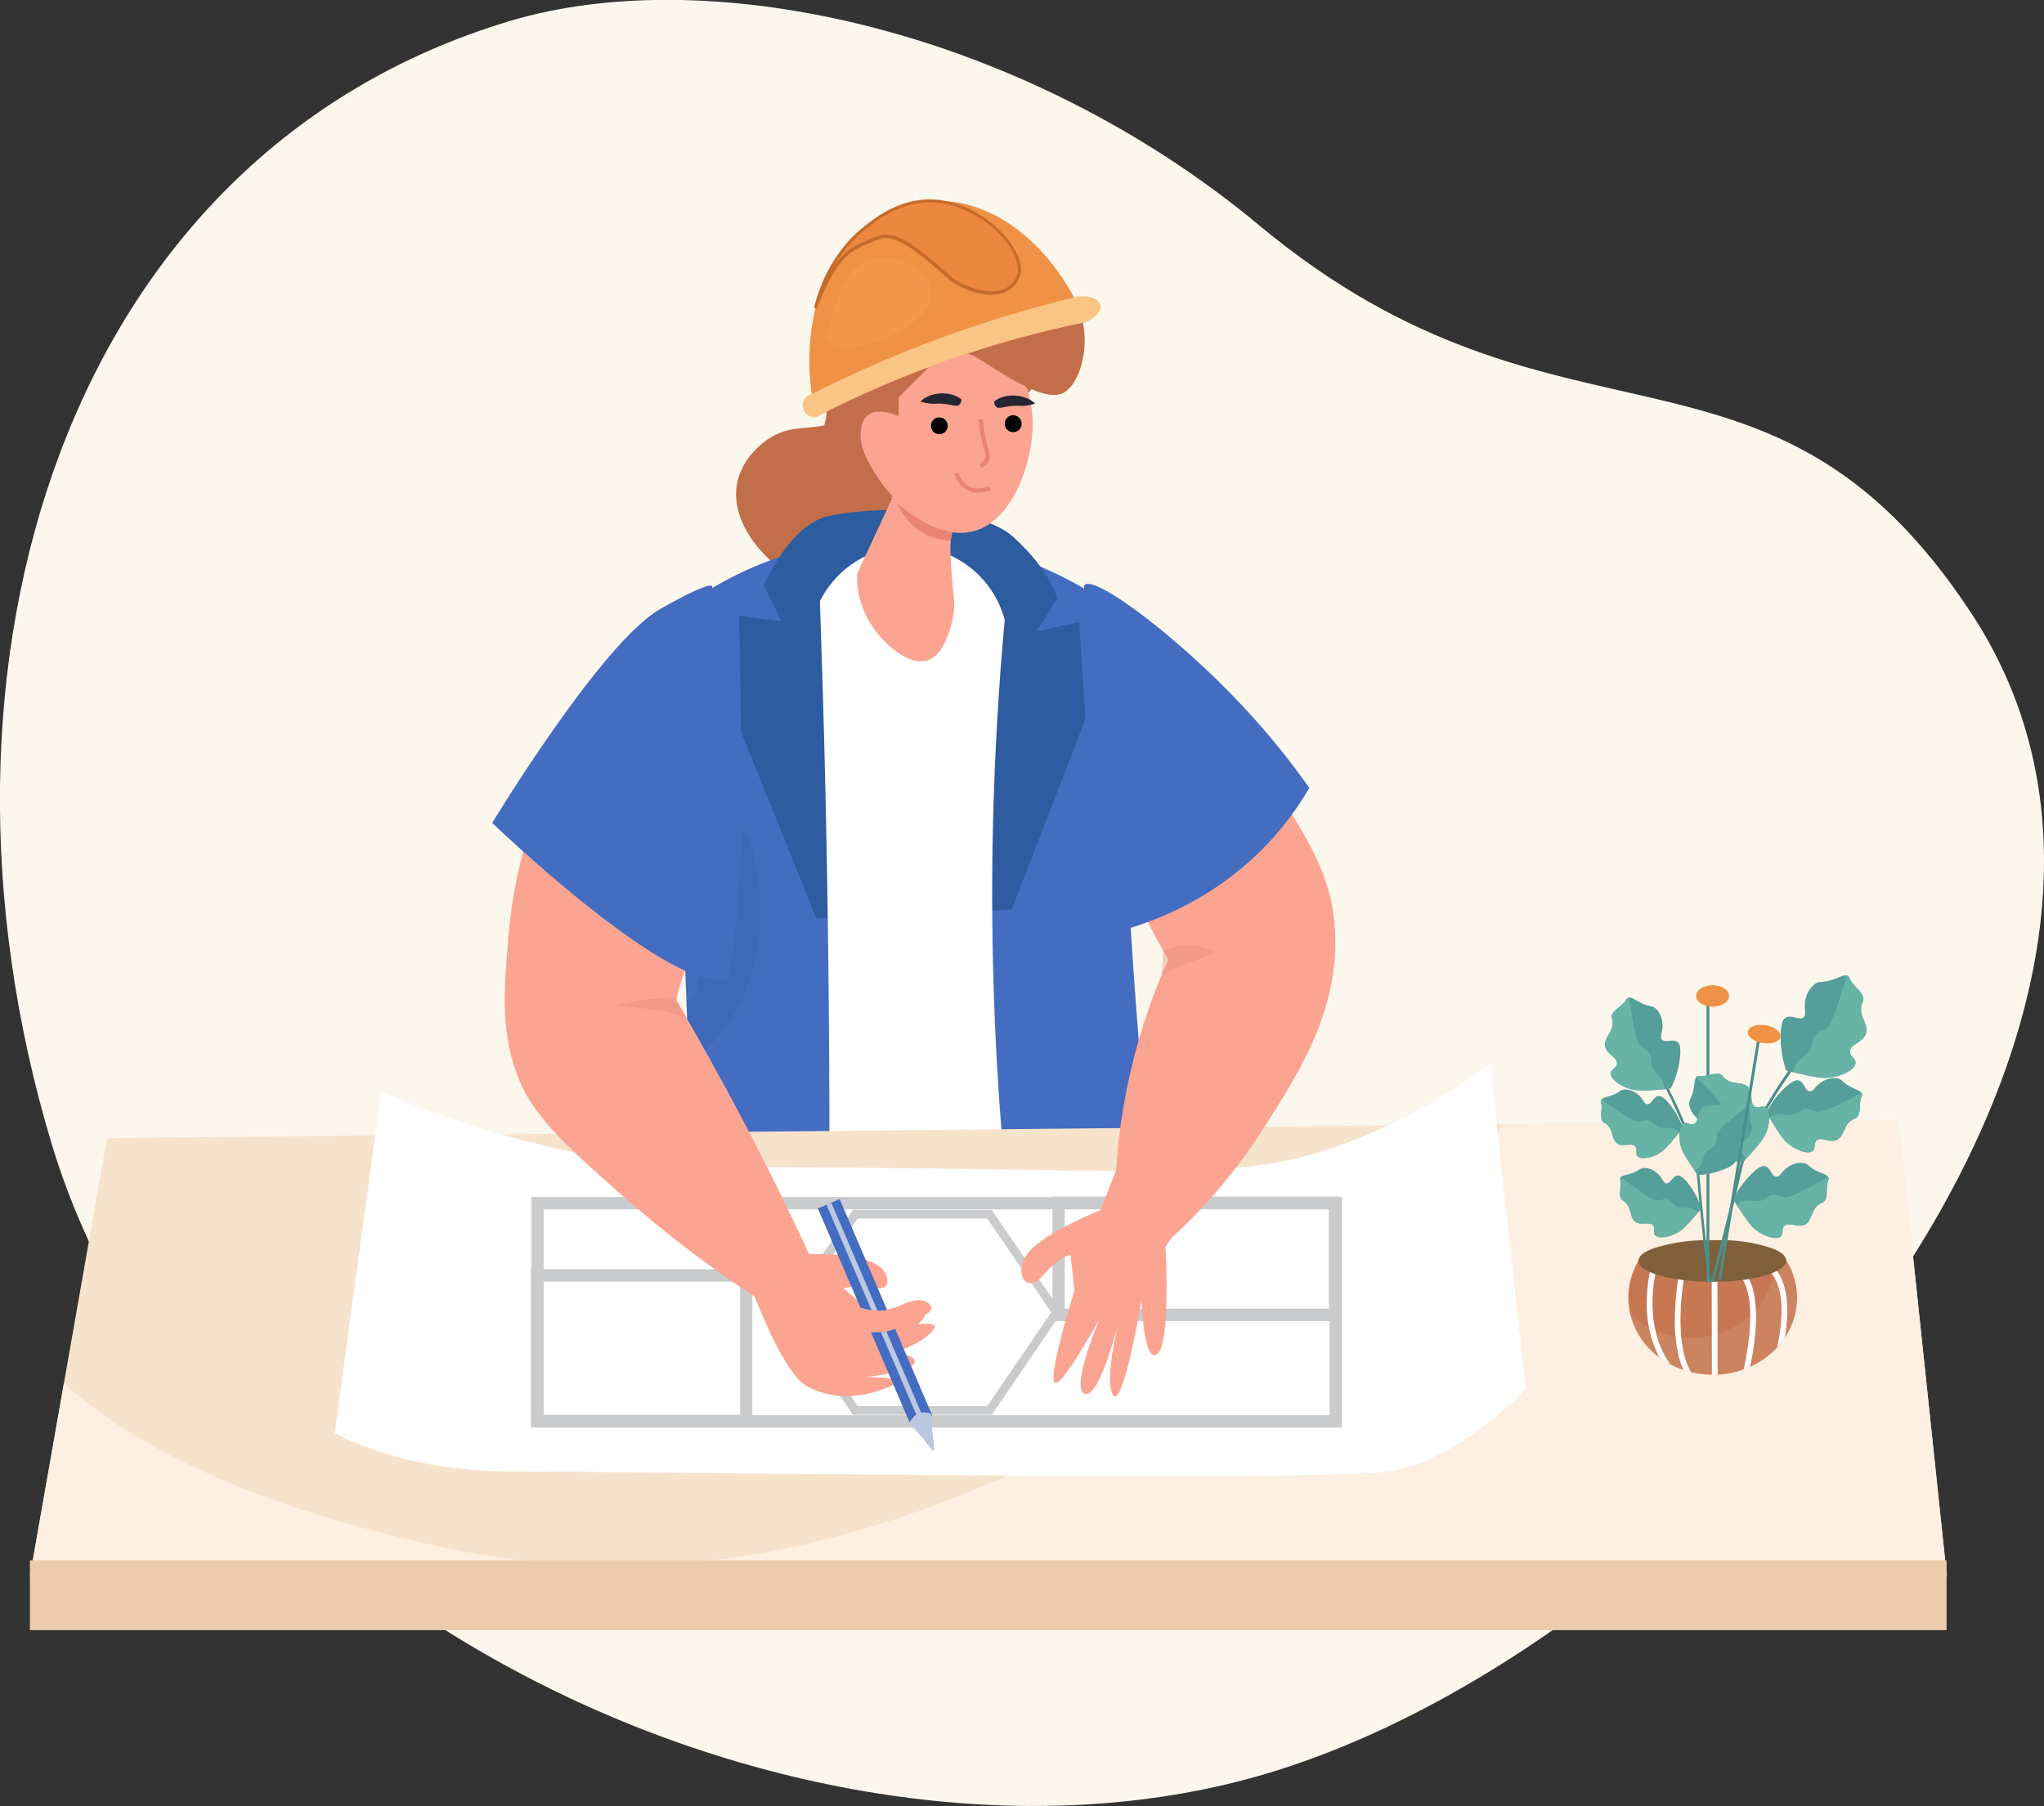 <?xml version="1.0" encoding="UTF-8"?> <svg xmlns="http://www.w3.org/2000/svg" width="524" height="463" viewBox="0 0 524 463" fill="none"><rect x="0" y="0" width="524" height="463" fill="#333333" stroke="none"/><g clip-path="url(#clip0_278_1900)"><path d="M505.416 157.289C573.96 261.7 439.163 420.342 325.062 454.594C210.961 488.846 49.809 415.157 13.164 292.987C-23.482 170.818 16.479 39.694 130.598 5.415C182.591 -10.184 262.796 7.866 322.693 57.674C400.395 122.329 453.529 78.228 505.416 157.289Z" fill="#FCF7ED"></path><path d="M270.195 93.253C243.514 123.497 233.948 135.637 232.807 138.672C232.145 140.376 231.081 141.894 229.704 143.096C229.112 143.6 228.228 143.804 225.469 144.866C222.26 146.113 221.677 147.263 219.953 148.263C217.062 149.936 212.429 150.413 211.112 150.422C202.359 150.422 185.924 136.575 189.089 123.293C190.583 117.02 195.87 113.277 196.745 112.675C202.103 109.003 206.541 110.153 211.112 109.083C226.734 105.428 226.336 79.945 238.704 75.654C243.938 73.857 253.15 75.255 270.195 93.253Z" fill="#C26E4B"></path><path d="M298.416 333.371L178.975 333.141C178.15 312.259 177.331 291.371 176.517 270.477C176.335 265.805 176.152 261.136 175.969 256.47C175.25 238.136 174.531 219.802 173.812 201.469C174.036 186.338 174.26 171.207 174.484 156.076C188.901 145.463 206.026 139.153 223.878 137.875C256.704 135.681 280.071 151.758 286.516 156.528C286.793 170.856 287.241 185.388 287.86 200.124C289.849 246.578 293.509 291.041 298.416 333.371Z" fill="#446DC2"></path><path d="M209.282 235.437L189.973 187.577C189.826 177.684 189.679 167.798 189.531 157.917L200.308 159.262C198.805 156.188 197.308 153.118 195.817 150.051C195.817 150.051 202.324 134.548 212.429 132.301C222.534 130.053 250.144 128.93 259.799 137.689C269.453 146.449 271.027 153.422 271.027 153.422L265.722 161.899L276.676 159.483L278.241 184.427L259.339 233.217L209.282 235.437Z" fill="#2D5CA0"></path><path d="M210.184 154.094C211.362 187.347 212.111 220.602 212.429 253.86C212.845 295.093 212.535 326.018 212.429 336.327H261.823C258.667 313.807 256.236 289.236 255.087 262.885C253.578 228.207 254.408 193.466 257.571 158.899C256.227 153.911 253.4 149.449 249.466 146.104C245.532 142.759 240.675 140.689 235.539 140.168C230.404 139.648 225.231 140.7 220.706 143.187C216.181 145.674 212.518 149.477 210.201 154.094H210.184Z" fill="white"></path><path d="M499.104 404.158H7.674C10.579 387.641 13.485 371.124 16.391 354.607C20.069 333.672 23.75 312.731 27.433 291.784L355.501 288.519L486.744 287.209L499.104 404.158Z" fill="#F6E3CB"></path><path d="M499.104 404.158H7.674C10.579 387.641 13.485 371.124 16.391 354.607C34.957 371.419 65.467 386.258 113.535 396.673C183.431 411.821 238.103 387.258 266.482 374.746C317.185 352.413 356.836 318.825 385.578 288.28L486.736 287.218L499.104 404.158Z" fill="#FDEFE1"></path><path d="M499.024 400.017H7.674V417.918H499.024V400.017Z" fill="#EDCBAD"></path><path d="M247.13 120.692L244.981 131.991L243.761 138.371C243.761 138.459 243.761 138.512 243.761 138.548V138.61C243.249 141.317 244.645 154.457 244.645 154.457C244.662 156.537 244.364 158.607 243.761 160.598C243.045 162.916 241.516 167.854 238.121 169.199C233.179 171.154 225.956 164.836 222.64 159.014C220.609 155.375 219.598 151.254 219.714 147.086L228.9 127.337L230.668 126.709L231.808 126.293L247.13 120.692Z" fill="#FBA492"></path><path d="M244.981 131.991L243.761 138.371C243.751 138.451 243.736 138.531 243.717 138.61C242.195 138.59 240.686 138.334 239.244 137.849C232.445 135.557 229.872 129 229.439 127.762L230.535 126.709L231.322 125.957L231.676 126.293C233.874 128.352 236.488 129.915 239.341 130.876C241.163 131.498 243.06 131.873 244.981 131.991Z" fill="#E98473"></path><path d="M264.59 111.64C263.91 120.152 259.286 133.327 249.932 136.088C233.435 140.955 212.915 110.472 215.727 106.747C216.381 105.862 217.804 107.101 220.616 106.747C231.914 105.331 232.569 80.37 242.957 80.662C252.054 80.909 258.304 90.032 259.701 92.076C263.531 97.84 265.258 104.75 264.59 111.64Z" fill="#FBA492"></path><path d="M257.571 108.623C257.571 109.051 257.698 109.471 257.936 109.827C258.174 110.184 258.512 110.461 258.908 110.625C259.304 110.79 259.739 110.833 260.159 110.749C260.58 110.665 260.966 110.459 261.268 110.156C261.571 109.852 261.778 109.466 261.861 109.046C261.945 108.625 261.902 108.189 261.738 107.793C261.574 107.397 261.296 107.058 260.94 106.82C260.584 106.582 260.165 106.455 259.737 106.455C259.162 106.455 258.611 106.683 258.205 107.09C257.799 107.496 257.571 108.048 257.571 108.623Z" fill="black"></path><path d="M240.799 111.321C241.991 111.321 242.956 110.355 242.956 109.162C242.956 107.97 241.991 107.003 240.799 107.003C239.608 107.003 238.642 107.97 238.642 109.162C238.642 110.355 239.608 111.321 240.799 111.321Z" fill="black"></path><path d="M265.377 103.482C264.682 102.797 263.842 102.277 262.92 101.96C262.048 101.638 261.133 101.45 260.205 101.402C259.278 101.345 258.347 101.435 257.447 101.668C256.497 101.89 255.609 102.322 254.848 102.933C254.835 103.186 254.877 103.438 254.97 103.673C255.063 103.908 255.205 104.12 255.387 104.296C256.183 104.977 257.297 104.163 260.064 104.039C261.266 103.977 261.408 104.11 262.628 104.039C263.562 103.955 264.484 103.768 265.377 103.482Z" fill="#262533"></path><path d="M235.946 102.942C236.637 102.256 237.474 101.736 238.395 101.42C239.267 101.1 240.182 100.912 241.109 100.863C242.04 100.804 242.973 100.894 243.876 101.128C244.826 101.35 245.714 101.782 246.475 102.393C246.488 102.646 246.446 102.898 246.353 103.133C246.26 103.368 246.118 103.581 245.936 103.756C245.14 104.437 244.026 103.623 241.25 103.491C240.057 103.437 239.915 103.57 238.686 103.491C237.755 103.41 236.836 103.226 235.946 102.942Z" fill="#262533"></path><path d="M251.692 120.046C254.061 118.161 254.096 117.285 253.23 114.657C252.612 112.295 252.169 109.891 251.904 107.464L250.834 107.596C251.098 110.109 251.559 112.597 252.213 115.038C252.956 117.294 252.973 117.595 251.046 119.126L251.692 120.046Z" fill="#E98473"></path><path d="M250.639 126.319C251.796 126.297 252.938 126.06 254.008 125.62L253.619 124.612C251.559 125.408 249.808 125.443 248.411 124.718C247.084 123.933 246.112 122.664 245.697 121.178L244.645 121.435C245.141 123.209 246.308 124.72 247.898 125.647C248.745 126.088 249.685 126.319 250.639 126.319Z" fill="#E98473"></path><path d="M252.744 72.999C259.639 69.557 267.366 69.823 272.379 73.813C281.583 81.139 278.179 98.252 272.379 100.836C268.242 102.694 260.718 98.084 255.201 94.695C250.949 92.094 247.245 89.006 243.213 90.209C242.041 90.531 240.983 91.178 240.163 92.076L230.385 101.854V106.747C230.385 106.747 225.31 104.207 222.472 106.446C220.704 107.853 220.651 110.366 220.616 111.64C220.58 112.914 220.757 114.949 222.976 119.055C224.632 122.096 226.651 124.925 228.988 127.479L210.148 125.072C209.826 119.908 210.174 114.724 211.182 109.649C211.35 108.826 211.527 108.012 211.722 107.216C211.722 107.216 211.863 106.49 211.925 105.738C212.606 97.775 212.898 87.696 212.898 87.696C213.154 78.795 213.278 74.344 215.453 70.99C219.546 64.673 228.21 62.142 235.274 62.726C245.795 63.602 251.806 71.689 252.744 72.999Z" fill="#C26E4B"></path><path d="M209.264 106.853C231.067 95.65 254.302 87.492 278.32 82.608C270.796 64.08 256.368 52.126 241.781 51.524C240.918 51.48 240.053 51.48 239.19 51.524C232.855 51.965 226.807 54.34 221.862 58.328C215.523 63.301 211.2 70.53 209.052 78.981C206.878 88.153 206.951 97.715 209.264 106.853Z" fill="#F09245"></path><path d="M236.574 88.36C249.223 83.486 262.176 79.439 275.35 76.246C278.974 75.246 281.83 76.777 282.14 78.308C282.396 79.635 280.858 81.573 278.32 82.564C254.3 87.462 231.065 95.634 209.264 106.853C208.493 107.002 207.694 106.838 207.043 106.398C206.392 105.957 205.943 105.276 205.794 104.504C205.645 103.732 205.809 102.932 206.249 102.281C206.689 101.629 207.37 101.18 208.141 101.031C216.628 96.704 226.115 92.395 236.574 88.36Z" fill="#F9C484"></path><path d="M209.052 78.954C214.754 63.77 219.175 63.478 225.133 60.903C231.092 58.328 241.268 69.867 244.99 72.247C248.005 74.176 255.033 76.786 259.021 73.592C260.093 72.759 260.868 71.601 261.231 70.291C262.734 63.823 251.559 52.002 239.19 51.498C230.933 51.152 224.833 55.975 221.862 58.302C215.523 63.275 211.2 70.504 209.052 78.954Z" fill="#EB873E"></path><path d="M209.414 79.096L208.671 78.865C210.89 70.106 215.373 62.938 221.614 57.992C224.594 55.656 230.8 50.79 239.164 51.135C247.341 51.471 254.847 56.691 258.667 61.753C261.063 64.903 262.123 68.079 261.566 70.451C261.204 71.858 260.382 73.103 259.232 73.99C255.201 77.228 248.199 74.875 244.733 72.689C243.37 71.705 242.068 70.639 240.835 69.495C236.308 65.531 229.483 59.541 225.248 61.372C224.62 61.647 224.019 61.886 223.427 62.124C218.441 64.044 214.471 65.646 209.414 79.096ZM227.043 60.133C231.516 60.133 237.13 65.062 241.392 68.796C242.598 69.913 243.87 70.956 245.202 71.92C247.969 73.689 254.927 76.344 258.773 73.282C259.78 72.51 260.507 71.428 260.842 70.203C261.345 68.053 260.338 65.124 258.083 62.151C254.379 57.276 247.094 52.214 239.172 51.887C231.101 51.559 225.027 56.311 222.145 58.576H222.101C218.624 61.337 215.72 64.752 213.552 68.628C216.699 63.867 219.696 62.655 223.179 61.257C223.763 61.018 224.364 60.779 224.947 60.505C225.613 60.239 226.326 60.112 227.043 60.133Z" fill="#C56B2B"></path><g opacity="0.36"><path opacity="0.36" d="M235.734 69.628C233.861 67.898 231.522 66.757 229.007 66.348C226.491 65.939 223.912 66.279 221.588 67.327C216.62 69.637 215.117 74.795 213.631 79.98C212.411 84.166 211.766 86.378 212.906 87.714C216.708 92.138 238.483 84.325 238.731 75.609C238.828 72.707 236.503 70.398 235.734 69.628Z" fill="#F9C484"></path></g><path d="M97.701 279.927C93.74 309.062 89.773 338.197 85.801 367.331C85.801 367.331 102.192 377.224 130.704 377.224C159.216 377.224 338.376 379.878 356.147 377.224C373.917 374.569 391.174 356.103 391.174 356.103L381.971 272.928C371.886 280.335 360.959 286.519 349.419 291.35C321.782 302.853 305.621 300.137 225.708 299.438C179.62 299.04 165.236 299.774 139.951 293.819C125.49 290.431 111.352 285.782 97.701 279.927Z" fill="white"></path><g opacity="0.54"><path opacity="0.54" d="M180.345 269.345C179.461 269.663 178.374 269.99 178.374 269.99C177.737 270.185 177.119 270.353 176.517 270.512C176.335 265.841 176.152 261.172 175.969 256.506L178.224 255.621C183.944 220.227 187.63 212.892 189.973 212.998C192.935 213.14 194.597 225.226 194.915 231.65C196.109 255.594 181.963 268.778 180.345 269.345Z" fill="#345EA7"></path></g><path d="M343.999 365.986H136.238V306.888H343.999V365.986ZM139.368 362.836H340.843V310.038H139.368V362.836Z" fill="#C9CBCD"></path><path d="M192.882 365.88H136.088V325.408H192.882V365.88ZM139.244 362.721H189.734V328.575H139.244V362.721Z" fill="#C9CBCD"></path><path d="M343.867 338.68H269.807V306.764H343.867V338.68ZM272.954 335.53H340.675V309.87H272.954V335.53Z" fill="#C9CBCD"></path><path d="M254.255 362.721H218.671L200.715 336.442L218.671 310.162H254.22L272.167 336.442L254.255 362.721ZM219.873 360.492H253.079L269.506 336.442L253.079 312.383H219.873L203.447 336.442L219.873 360.492Z" fill="#C9CBCD"></path><path d="M206.709 321.55C209.087 321.461 224.983 320.966 227.158 326.859C227.299 327.23 227.83 328.682 227.158 329.602C225.841 331.372 221.517 329 216.195 330.239C214.374 330.672 212.656 331.46 211.138 332.557L206.709 321.55Z" fill="#FBA492"></path><path d="M286.745 160.607C297.655 156.183 321.747 193.859 324.92 198.805C335.53 215.369 341.285 224.306 342.204 237.906C343.592 258.434 333.266 274.636 324.019 289.138C317.189 299.849 308.959 309.598 299.547 318.126L285.861 313.409C285.312 290.197 289.98 267.158 299.521 245.994C289.676 229.663 283.697 211.293 282.042 192.293C281.246 182.675 279.673 163.483 286.745 160.607Z" fill="#FBA492"></path><path d="M278.435 220.156C277.993 217.758 277.878 215.732 278.886 203.344C279.823 191.735 280.61 185.073 281.132 174.357C281.485 167.084 281.468 163.022 280.248 157.961C278.904 152.484 277.321 150.697 278.091 149.945C280.619 147.467 301.581 162.801 318.865 181.33C324.923 187.833 330.535 194.739 335.663 202C332.692 207.102 329.154 211.852 325.115 216.157C311.81 230.314 296.259 236.128 287.4 238.623C282.859 233.352 279.769 226.987 278.435 220.156Z" fill="#446DC2"></path><g opacity="0.61"><path opacity="0.61" d="M298.177 243.72C300.358 242.791 302.717 242.352 305.086 242.434C307.455 242.517 309.778 243.119 311.889 244.197C307.11 245.837 302.418 247.721 297.832 249.843L298.177 243.72Z" fill="#E98473"></path></g><path d="M206.709 321.55C206.709 321.55 218.096 332.309 222.313 335.265C226.53 338.22 235.38 331.469 237.068 335.265C238.757 339.061 230.323 342.866 227.158 342.229C223.993 341.591 217.884 342.229 217.884 342.229C217.884 342.229 240.87 337.38 239.597 340.326C238.324 343.273 230.535 347.29 223.153 348.139C215.771 348.989 215.78 348.139 215.78 348.139C215.78 348.139 232.215 345.184 234.345 348.555C236.476 351.926 217.061 354.041 214.109 353.201C214.109 353.201 235.397 352.148 228.44 355.306C221.482 358.465 213.472 359.111 206.726 355.306C199.981 351.502 191.343 326.823 191.343 326.823L206.709 321.55Z" fill="#FBA492"></path><path d="M209.671 309.817L212.482 308.596L215.258 307.41C223.174 325.903 231.084 344.393 238.987 362.881L233.444 365.261L209.671 309.817Z" fill="#446DC2"></path><path d="M213.107 308.334L211.872 308.863L235.601 364.329L236.837 363.8L213.107 308.334Z" fill="#BCC8DE"></path><path d="M237.36 369.65C237.634 369.508 237.926 369.375 238.244 369.225L239.129 368.836L239.394 372.003L237.36 369.65Z" fill="#446DC2"></path><path d="M233.125 364.836C233.125 364.836 234.708 360.872 238.669 362.456L239.456 371.968L237.36 369.614L233.125 364.836Z" fill="#BCC8DE"></path><path d="M214.303 332.31C220.934 336.371 225.434 336.442 228.449 335.557C231.464 334.672 234.841 332.283 237.52 333.787C237.776 333.938 238.74 334.477 238.784 335.265C238.846 336.61 236.185 337.796 231.826 339.689C230.6 340.275 229.332 340.769 228.033 341.167C226.132 341.653 225.381 341.494 220.704 341.662C216.682 341.795 216.39 341.945 215.806 341.583C213.287 340.087 213.897 334.761 214.303 332.31Z" fill="#FBA492"></path><path d="M209.061 325.089L193.571 332.486C181.588 324.625 170.184 315.913 159.446 306.419C143.93 292.695 136.097 285.608 132.26 274.742C128.299 263.54 129.298 252.904 130.315 240.357C133.091 206.335 148.165 185.285 159.41 169.57C163.486 163.89 171.929 154.236 175.934 156.059C178.445 157.2 178.171 162.421 178.082 167.995C178.029 170.818 178.241 193.284 180.319 208.698C182.458 224.448 185.844 227.023 182.971 233.641C181.495 237.101 178.489 240.817 175.563 248.914C174.581 251.639 173.918 253.993 173.467 255.718C173.414 255.93 173.37 256.134 173.317 256.329L175.969 260.894C178.162 264.711 180.345 268.583 182.52 272.512C192.493 290.457 201.272 308.038 209.061 325.089Z" fill="#FBA492"></path><path d="M182.547 150.661C182.547 150.661 184.368 147.573 169.285 156.112C154.203 164.651 126.177 210.972 126.177 210.972C126.177 210.972 173.105 256.098 186.799 250.789C190.78 226.403 191.078 201.557 187.683 177.083C186.462 168.187 184.747 159.366 182.547 150.661Z" fill="#446DC2"></path><g opacity="0.61"><path opacity="0.61" d="M176.013 260.894C168.163 258.187 158.093 257.903 158.093 257.903C161.886 256.355 168.843 255.868 173.511 255.718C173.458 255.93 173.414 256.134 173.361 256.329L176.013 260.894Z" fill="#E98473"></path></g><path d="M298.796 319.683C298.796 319.683 300.193 344.75 296.63 347.192C293.067 349.635 292.687 333.035 292.687 333.035C292.687 333.035 287.922 361.35 285.393 357.669C282.865 353.988 286.905 338.512 286.905 338.512C286.905 338.512 281.945 358.633 278.108 357.342C274.271 356.05 281.874 338.114 281.874 338.114C281.874 338.114 271.363 357.297 270.204 354.245C269.046 351.192 275.42 330.929 275.42 330.929L274.457 321.709C274.457 321.709 271.628 321.983 267.287 327.071C262.946 332.159 259.498 325.965 263.839 320.877C268.18 315.79 282.113 310.259 282.113 310.259L287.754 295.881L307.805 305.375L298.796 319.683Z" fill="#FBA492"></path><path d="M460.69 332.708C460.685 336.351 459.599 339.911 457.569 342.936C456.975 343.829 456.309 344.672 455.58 345.458C453.625 347.554 451.272 349.239 448.658 350.413C448.118 350.661 447.57 350.882 447.004 351.086C444.86 351.858 442.614 352.312 440.338 352.431H439.065H438.862C437.042 352.419 435.229 352.197 433.46 351.767C432.797 351.608 432.152 351.413 431.524 351.201C430.367 350.808 429.244 350.323 428.164 349.75L425.3 347.927C422.892 346.175 420.927 343.884 419.561 341.237C418.195 338.59 417.466 335.66 417.432 332.681C417.433 330.044 418.006 327.439 419.111 325.045C419.373 324.439 419.668 323.848 419.995 323.275C420.437 322.53 420.927 321.814 421.463 321.134C433.041 317.867 445.31 317.977 456.827 321.453C457.189 321.93 457.525 322.426 457.843 322.939C458.313 323.686 458.727 324.467 459.081 325.275C460.136 327.611 460.685 330.144 460.69 332.708Z" fill="#C77852"></path><g opacity="0.39"><path opacity="0.39" d="M433.407 343.016C445.351 343.016 455.041 334.168 455.041 323.258C455.042 322.476 454.989 321.696 454.882 320.922C455.58 321.107 456.243 321.293 456.862 321.479C457.225 321.957 457.561 322.452 457.879 322.966C458.347 323.714 458.761 324.494 459.117 325.302C460.156 327.632 460.692 330.156 460.69 332.708C460.69 343.618 450.965 352.457 439.066 352.457C428.766 352.457 420.155 345.892 417.971 337.096C422.188 340.945 427.701 343.06 433.407 343.016Z" fill="#E3C3A4"></path></g><path d="M428.2 349.776C424.275 344.352 423.541 337.893 423.647 333.309C423.711 330.133 424.168 326.976 425.008 323.912L423.612 323.479C422.72 326.649 422.236 329.919 422.17 333.212C421.95 338.31 423.04 343.379 425.335 347.936L428.2 349.776Z" fill="white"></path><path d="M433.505 351.794C432.841 351.634 432.196 351.44 431.568 351.227C431.059 350.105 430.653 348.938 430.357 347.741C429.576 344.342 429.243 340.856 429.367 337.371C429.473 333.085 429.946 328.816 430.782 324.611L432.223 324.93C432.134 325.133 428.359 342.963 433.505 351.794Z" fill="white"></path><path d="M438.862 352.466L438.809 325.735H440.286L440.33 352.431L438.862 352.466Z" fill="white"></path><path d="M448.658 350.413C448.118 350.661 447.57 350.882 447.004 351.086C449.055 341.751 448.905 335.99 448.348 332.69C447.676 328.664 446.271 327.381 446.253 327.381L447.208 326.266C447.446 326.443 452.698 331.106 448.658 350.413Z" fill="white"></path><path d="M458.197 336.619C458.143 338.737 457.933 340.849 457.569 342.936C456.975 343.829 456.31 344.672 455.58 345.458C457.649 335.982 456.588 330.735 455.094 327.876C453.6 325.018 451.708 324.479 451.628 324.461L452.017 323.045C452.124 323.045 454.564 323.771 456.349 327.107C457.649 329.54 458.259 332.743 458.197 336.619Z" fill="white"></path><path d="M420.04 323.258C420.077 323.614 420.194 323.958 420.38 324.264C420.567 324.57 420.819 324.83 421.118 325.027C423.567 326.992 429.897 328.443 437.483 328.611H439.339C447.11 328.611 453.741 327.186 456.517 325.24C456.897 325.037 457.221 324.745 457.463 324.389C457.705 324.033 457.857 323.624 457.905 323.196C457.905 321.824 456.137 320.541 453.149 319.656C449.809 318.675 446.362 318.101 442.884 317.949H442.16H441.417C440.621 317.949 439.808 317.949 438.977 317.949H438.225H437.492H437.306H436.652C432.453 318.013 428.285 318.677 424.274 319.922C421.613 320.789 420.04 321.975 420.04 323.258Z" fill="#805F3B"></path><path d="M437.483 255.152V328.655H438.217V255.152H437.483Z" fill="#4A8F89"></path><path d="M438.579 328.673H439.339C440.056 326.018 441.046 322.275 442.124 318.055V317.931C442.796 315.33 443.495 312.533 444.193 309.702C444.335 309.144 444.467 308.587 444.609 308.021L445.113 305.941C445.608 303.871 446.094 301.818 446.545 299.818C446.713 299.084 446.907 298.349 447.128 297.606C447.208 297.323 447.296 297.031 447.393 296.721C448.861 292.41 450.763 288.26 453.069 284.334C454.466 281.9 455.898 279.635 457.207 277.688C457.879 276.689 458.542 275.724 459.196 274.804L459.93 273.769C460.593 272.884 461.238 271.999 461.839 271.203C462.865 269.849 463.767 268.707 464.492 267.849C465.217 266.991 465.8 266.283 465.959 266.079L465.438 265.557L464.837 266.248C463.74 267.539 461.3 270.53 458.445 274.574C457.852 275.459 457.233 276.344 456.615 277.228C455.324 279.157 453.962 281.378 452.539 283.776C450.246 287.668 448.339 291.776 446.845 296.04C446.633 296.695 446.43 297.35 446.253 298.004C446.076 298.659 445.97 299.048 445.855 299.562C445.121 302.783 444.317 306.163 443.503 309.472C442.787 312.356 442.08 315.188 441.399 317.825C440.303 322.205 439.295 326.001 438.579 328.673Z" fill="#4A8F89"></path><path d="M457.879 274.432C458.347 274.556 458.922 274.715 459.594 274.875C460.125 275.007 460.717 275.14 461.362 275.282C465.296 276.167 467.268 276.547 469.443 276.22C472.201 275.813 475.631 274.264 475.685 272.459C475.746 271.256 474.279 270.946 474.27 269.601C474.27 267.522 477.727 267.371 478.381 264.85C479.035 262.328 476.348 260.585 477.32 257.337C477.515 256.682 477.656 256.682 477.674 256.24C477.771 254.231 474.756 252.701 474.137 250.727C474.081 250.538 473.963 250.373 473.801 250.259C473.693 250.171 473.566 250.111 473.43 250.082C472.608 249.896 471.379 250.683 469.567 251.25C466.976 252.072 466.64 251.373 465.367 252.196C464.185 253.064 463.338 254.315 462.971 255.736C462.14 258.39 463.307 259.974 462.352 260.797C461.238 261.77 459.249 259.965 457.729 260.93C457.287 261.204 456.517 261.947 456.473 265.566C456.454 268.579 456.929 271.574 457.879 274.432Z" fill="#559E9A"></path><path d="M459.594 274.875C460.125 275.007 460.717 275.14 461.362 275.282C465.297 276.167 467.268 276.547 469.443 276.22C472.201 275.813 475.632 274.264 475.685 272.459C475.747 271.256 474.279 270.946 474.27 269.601C474.27 267.522 477.727 267.371 478.381 264.85C479.035 262.328 476.348 260.585 477.32 257.337C477.515 256.682 477.656 256.682 477.674 256.24C477.771 254.231 474.756 252.701 474.137 250.727C474.081 250.538 473.963 250.373 473.802 250.259C473.693 250.171 473.566 250.11 473.43 250.082C472.06 255.001 469.761 262.115 468.647 263.168C466.994 264.734 465.111 264 464.563 267.407C464.015 270.813 461.787 270.477 460.478 272.627C460.094 273.338 459.798 274.093 459.594 274.875Z" fill="#67B3A6"></path><path d="M452.849 285.183C453.043 285.546 453.299 285.988 453.6 286.51C453.901 287.032 454.113 287.395 454.413 287.846C456.252 290.793 457.172 292.271 458.684 293.43C460.584 294.89 463.581 296.084 464.757 295.04C465.544 294.359 464.855 293.27 465.641 292.448C466.914 291.182 469.098 293.253 471.061 292.147C473.024 291.041 472.475 288.315 475.075 286.97C475.596 286.696 475.676 286.785 475.959 286.537C477.267 285.387 476.427 282.582 477.276 281.042C477.359 280.894 477.391 280.723 477.364 280.555C477.353 280.433 477.314 280.315 477.249 280.21C476.869 279.6 475.64 279.325 474.199 278.52C472.139 277.405 472.369 276.751 471.096 276.476C469.848 276.269 468.566 276.493 467.463 277.113C465.297 278.219 465.049 279.865 463.926 279.768C462.644 279.653 462.574 277.335 461.062 276.972C460.629 276.866 459.709 276.83 457.437 278.98C455.577 280.781 454.026 282.877 452.849 285.183Z" fill="#559E9A"></path><path d="M453.6 286.475C453.838 286.882 454.112 287.36 454.413 287.811C456.252 290.758 457.171 292.235 458.683 293.394C460.584 294.854 463.581 296.049 464.757 295.005C465.544 294.323 464.854 293.235 465.641 292.412C466.914 291.147 469.098 293.217 471.06 292.111C473.023 291.005 472.475 288.28 475.074 286.935C475.596 286.661 475.675 286.749 475.958 286.502C477.267 285.351 476.427 282.546 477.276 281.007C477.359 280.859 477.39 280.688 477.364 280.52C477.353 280.398 477.313 280.28 477.249 280.175C473.377 282.29 467.586 285.13 466.26 285.077C464.297 284.988 463.608 283.36 461.185 285.077C458.763 286.794 457.649 285.192 455.492 285.67C454.831 285.862 454.196 286.133 453.6 286.475Z" fill="#67B3A6"></path><path d="M446.651 298.111C446.942 297.819 447.296 297.447 447.703 297.004C448.109 296.562 448.384 296.27 448.755 295.845C451.045 293.235 452.185 291.925 452.866 290.138C453.75 287.891 453.971 284.679 452.645 283.856C451.761 283.298 450.921 284.272 449.895 283.714C448.33 282.829 449.674 280.175 448.048 278.609C446.421 277.043 443.981 278.352 441.939 276.255C441.532 275.83 441.594 275.724 441.267 275.529C439.79 274.645 437.341 276.22 435.635 275.848C435.467 275.821 435.296 275.842 435.14 275.91C435.028 275.954 434.928 276.024 434.848 276.113C434.371 276.653 434.441 277.883 434.105 279.529C433.628 281.83 432.965 281.785 433.053 283.068C433.204 284.325 433.789 285.489 434.707 286.36C436.386 288.13 438.04 287.882 438.243 288.952C438.499 290.209 436.307 290.952 436.395 292.492C436.395 292.943 436.652 293.837 439.366 295.394C441.63 296.692 444.09 297.61 446.651 298.111Z" fill="#559E9A"></path><path d="M447.703 297.004C448.03 296.659 448.384 296.27 448.755 295.845C451.045 293.235 452.185 291.925 452.866 290.138C453.75 287.891 453.971 284.679 452.645 283.856C451.761 283.298 450.921 284.272 449.895 283.714C448.33 282.829 449.674 280.175 448.048 278.609C446.421 277.043 443.981 278.352 441.939 276.255C441.532 275.83 441.594 275.724 441.267 275.529C439.79 274.645 437.341 276.22 435.635 275.848C435.467 275.821 435.296 275.842 435.14 275.91C435.028 275.954 434.928 276.024 434.848 276.113C437.987 279.228 442.372 283.944 442.699 285.236C443.185 287.147 441.815 288.271 444.175 290.094C446.536 291.917 445.325 293.483 446.386 295.403C446.763 295.985 447.204 296.522 447.703 297.004Z" fill="#67B3A6"></path><path d="M444.326 307.463C444.529 307.817 444.794 308.26 445.113 308.764C445.431 309.268 445.643 309.649 445.997 310.082C447.924 312.976 448.888 314.427 450.417 315.542C452.371 316.94 455.403 318.028 456.544 316.966C457.304 316.258 456.588 315.197 457.428 314.312C458.666 313.02 460.911 315.02 462.839 313.852C464.766 312.684 464.147 309.985 466.693 308.543C467.206 308.26 467.294 308.348 467.577 308.083C468.841 306.897 467.922 304.11 468.727 302.552C468.803 302.403 468.828 302.231 468.797 302.066C468.789 301.944 468.746 301.828 468.674 301.729C468.276 301.119 467.047 300.845 465.579 300.119C463.484 299.066 463.696 298.429 462.414 298.172C461.159 297.998 459.883 298.26 458.798 298.916C456.668 300.084 456.464 301.738 455.377 301.676C454.095 301.606 453.953 299.287 452.433 298.969C452 298.871 451.071 298.871 448.896 301.084C447.027 302.939 445.482 305.096 444.326 307.463Z" fill="#559E9A"></path><path d="M445.113 308.764C445.36 309.171 445.643 309.649 445.997 310.082C447.924 312.976 448.888 314.427 450.417 315.542C452.371 316.94 455.404 318.028 456.544 316.966C457.304 316.259 456.588 315.197 457.428 314.312C458.666 313.02 460.911 315.02 462.839 313.852C464.766 312.684 464.147 309.985 466.693 308.543C467.206 308.26 467.295 308.348 467.577 308.083C468.842 306.897 467.922 304.11 468.727 302.552C468.804 302.403 468.828 302.231 468.798 302.066C468.789 301.944 468.746 301.828 468.674 301.73C464.863 303.95 459.161 306.959 457.835 306.941C455.872 306.941 455.13 305.313 452.76 307.101C450.391 308.888 449.224 307.331 447.093 307.87C446.398 308.082 445.732 308.382 445.113 308.764Z" fill="#67B3A6"></path><path d="M422.232 270.725C422.356 270.893 422.745 271.495 423.32 272.433C423.895 273.37 424.487 274.388 425.221 275.706C425.654 276.476 426.105 277.308 426.582 278.202L427.104 279.202C427.563 280.086 427.988 280.971 428.492 281.98C429.376 283.856 430.384 286.024 431.312 288.342C432.856 292.084 434.017 295.974 434.778 299.951C434.822 300.216 434.866 300.482 434.901 300.747C435.008 301.426 435.087 302.098 435.14 302.765C435.29 304.534 435.467 306.446 435.644 308.321L435.83 310.215C436.095 312.87 436.369 315.436 436.643 317.887C436.935 320.541 437.227 323.036 437.483 325.195C437.633 326.478 437.775 327.646 437.898 328.664H438.562C438.455 327.779 438.341 326.894 438.217 325.841C437.996 323.974 437.748 321.833 437.483 319.515C437.421 318.975 437.359 318.418 437.297 317.86C436.767 313.047 436.21 307.667 435.794 302.694C435.753 302.216 435.7 301.73 435.635 301.234C435.556 300.641 435.458 300.04 435.352 299.464C434.568 295.525 433.398 291.672 431.86 287.961C430.976 285.687 429.977 283.537 429.084 281.706C428.651 280.821 428.2 279.936 427.793 279.131C425.786 275.22 424.009 272.291 423.205 271.026C422.957 270.636 422.807 270.406 422.754 270.344L422.232 270.725Z" fill="#4A8F89"></path><path d="M428.333 279.06L426.768 279.237L425.168 279.379C421.631 279.635 419.863 279.759 417.945 279.202C415.575 278.503 412.79 276.724 412.923 275.122C413.02 274.061 414.346 273.963 414.523 272.787C414.797 270.964 411.756 270.397 411.491 268.097C411.226 265.796 413.807 264.558 413.356 261.62C413.259 261.027 413.135 261.009 413.171 260.62C413.339 258.85 416.177 257.833 416.937 256.196C417.012 256.037 417.136 255.907 417.29 255.824C417.4 255.764 417.52 255.728 417.644 255.718C418.387 255.656 419.412 256.497 420.898 257.231C423.072 258.266 423.453 257.691 424.478 258.576C425.406 259.485 425.995 260.684 426.149 261.974C426.547 264.443 425.327 265.655 426.061 266.504C426.945 267.495 428.89 266.159 430.11 267.194C430.463 267.486 431.047 268.238 430.649 271.424C430.298 274.079 429.515 276.658 428.333 279.06Z" fill="#559E9A"></path><path d="M426.768 279.237L425.168 279.379C421.631 279.635 419.863 279.759 417.945 279.202C415.575 278.503 412.79 276.724 412.923 275.123C413.02 274.061 414.346 273.963 414.523 272.787C414.797 270.964 411.756 270.397 411.491 268.097C411.226 265.796 413.807 264.558 413.356 261.62C413.259 261.027 413.135 261.009 413.171 260.62C413.339 258.85 416.177 257.833 416.937 256.196C417.012 256.037 417.136 255.907 417.29 255.824C417.4 255.764 417.52 255.728 417.644 255.718C418.245 260.222 419.412 266.752 420.234 267.823C421.499 269.398 423.267 268.99 423.302 272.052C423.338 275.114 425.371 275.096 426.255 277.14C426.508 277.816 426.68 278.52 426.768 279.237Z" fill="#67B3A6"></path><path d="M431.427 289.129C431.214 289.421 430.932 289.793 430.604 290.209C430.277 290.625 430.056 290.899 429.72 291.288C427.74 293.651 426.75 294.828 425.3 295.713C423.443 296.765 420.667 297.42 419.757 296.376C419.155 295.677 419.889 294.801 419.262 293.978C418.298 292.713 416.123 294.261 414.541 293.093C412.958 291.925 413.754 289.554 411.641 288.041C411.216 287.74 411.137 287.811 410.916 287.554C409.908 286.378 410.986 284.015 410.429 282.555C410.384 282.414 410.384 282.262 410.429 282.121C410.453 282.014 410.501 281.914 410.571 281.83C410.978 281.334 412.092 281.228 413.462 280.723C415.416 279.989 415.283 279.414 416.441 279.308C417.567 279.272 418.67 279.629 419.562 280.316C421.33 281.555 421.33 283.033 422.312 283.086C423.452 283.148 423.797 281.122 425.176 280.98C425.574 280.98 426.387 280.98 428.12 283.192C429.535 284.98 430.651 286.985 431.427 289.129Z" fill="#559E9A"></path><path d="M430.604 290.209C430.348 290.536 430.056 290.899 429.72 291.288C427.74 293.651 426.75 294.828 425.3 295.713C423.443 296.766 420.667 297.42 419.757 296.376C419.155 295.677 419.889 294.801 419.262 293.978C418.298 292.713 416.123 294.261 414.541 293.093C412.958 291.925 413.754 289.554 411.641 288.041C411.216 287.74 411.137 287.811 410.916 287.554C409.908 286.378 410.986 284.015 410.429 282.555C410.384 282.414 410.384 282.262 410.429 282.121C410.453 282.014 410.501 281.914 410.571 281.83C413.718 284.165 418.457 287.386 419.633 287.493C421.401 287.661 422.179 286.316 424.098 288.13C426.016 289.943 427.218 288.678 429.022 289.359C429.581 289.58 430.112 289.865 430.604 290.209Z" fill="#67B3A6"></path><path d="M435.273 301.269C435.052 300.977 434.786 300.606 434.477 300.172C434.167 299.739 433.973 299.438 433.699 299.013C432.01 296.438 431.162 295.146 430.79 293.492C430.322 291.412 430.49 288.554 431.754 287.988C432.594 287.607 433.221 288.572 434.185 288.209C435.679 287.643 434.822 285.112 436.448 283.944C438.075 282.776 440.055 284.219 442.107 282.626C442.522 282.307 442.478 282.21 442.787 282.068C444.202 281.44 446.156 283.166 447.703 283.051C447.853 283.04 448.003 283.081 448.127 283.166C448.225 283.217 448.307 283.294 448.366 283.387C448.72 283.918 448.499 285.015 448.596 286.475C448.728 288.554 449.321 288.598 449.082 289.74C448.778 290.808 448.125 291.743 447.225 292.394C445.528 293.73 444.105 293.279 443.777 294.235C443.388 295.306 445.227 296.226 444.962 297.58C444.883 297.969 444.573 298.73 441.992 299.765C439.85 300.633 437.58 301.141 435.273 301.269Z" fill="#559E9A"></path><path d="M434.494 300.172C434.256 299.827 433.99 299.438 433.716 299.013C432.028 296.438 431.179 295.146 430.808 293.492C430.339 291.412 430.507 288.554 431.771 287.988C432.611 287.607 433.239 288.572 434.203 288.209C435.697 287.643 434.839 285.112 436.466 283.944C438.093 282.776 440.073 284.219 442.124 282.626C442.54 282.307 442.495 282.21 442.805 282.068C444.219 281.44 446.173 283.166 447.72 283.051C447.871 283.04 448.02 283.081 448.145 283.166C448.242 283.217 448.324 283.294 448.383 283.387C445.236 285.732 440.798 289.342 440.347 290.466C439.693 292.085 440.745 293.244 438.455 294.562C436.165 295.881 437.023 297.403 435.856 298.933C435.452 299.398 434.995 299.814 434.494 300.172Z" fill="#67B3A6"></path><path d="M436.157 309.782C435.927 310.073 435.644 310.427 435.273 310.835L434.389 311.887C432.337 314.188 431.312 315.347 429.818 316.135C427.935 317.126 425.132 317.71 424.257 316.639C423.673 315.922 424.434 315.064 423.832 314.223C422.948 312.932 420.685 314.418 419.138 313.153C417.591 311.887 418.466 309.613 416.388 308.021C415.973 307.711 415.893 307.773 415.681 307.508C414.709 306.313 415.858 303.968 415.345 302.508C415.3 302.364 415.3 302.21 415.345 302.066C415.379 301.962 415.433 301.865 415.504 301.783C415.929 301.305 417.043 301.225 418.422 300.756C420.393 300.084 420.287 299.5 421.445 299.429C422.568 299.436 423.656 299.823 424.531 300.526C426.299 301.818 426.237 303.305 427.183 303.384C428.315 303.473 428.73 301.455 430.11 301.367C430.507 301.367 431.312 301.446 432.983 303.659C434.37 305.511 435.442 307.58 436.157 309.782Z" fill="#559E9A"></path><path d="M435.326 310.835L434.442 311.887C432.391 314.188 431.365 315.347 429.871 316.135C427.988 317.126 425.185 317.71 424.31 316.639C423.727 315.922 424.487 315.064 423.886 314.223C423.002 312.932 420.738 314.418 419.191 313.153C417.644 311.887 418.519 309.613 416.442 308.021C416.026 307.711 415.947 307.773 415.734 307.508C414.762 306.313 415.911 303.968 415.398 302.508C415.354 302.364 415.354 302.21 415.398 302.066C415.432 301.962 415.486 301.865 415.558 301.783C418.634 304.207 423.276 307.561 424.398 307.711C426.167 307.923 426.98 306.605 428.819 308.481C430.658 310.357 431.931 309.118 433.708 309.852C434.286 310.112 434.829 310.442 435.326 310.835Z" fill="#67B3A6"></path><path d="M439.048 258.072C441.387 258.072 443.283 256.844 443.283 255.329C443.283 253.814 441.387 252.586 439.048 252.586C436.709 252.586 434.813 253.814 434.813 255.329C434.813 256.844 436.709 258.072 439.048 258.072Z" fill="#F09245"></path><path d="M450.753 264.743L440.474 328.054L441.198 328.172L451.478 264.861L450.753 264.743Z" fill="#4A8F89"></path><path d="M456.447 265.805C456.652 264.541 454.947 263.213 452.638 262.837C450.33 262.462 448.292 263.182 448.087 264.446C447.882 265.709 449.587 267.038 451.895 267.414C454.204 267.789 456.242 267.069 456.447 265.805Z" fill="#F09245"></path></g><defs><clipPath id="clip0_278_1900"><rect width="524" height="463" fill="white"></rect></clipPath></defs></svg> 